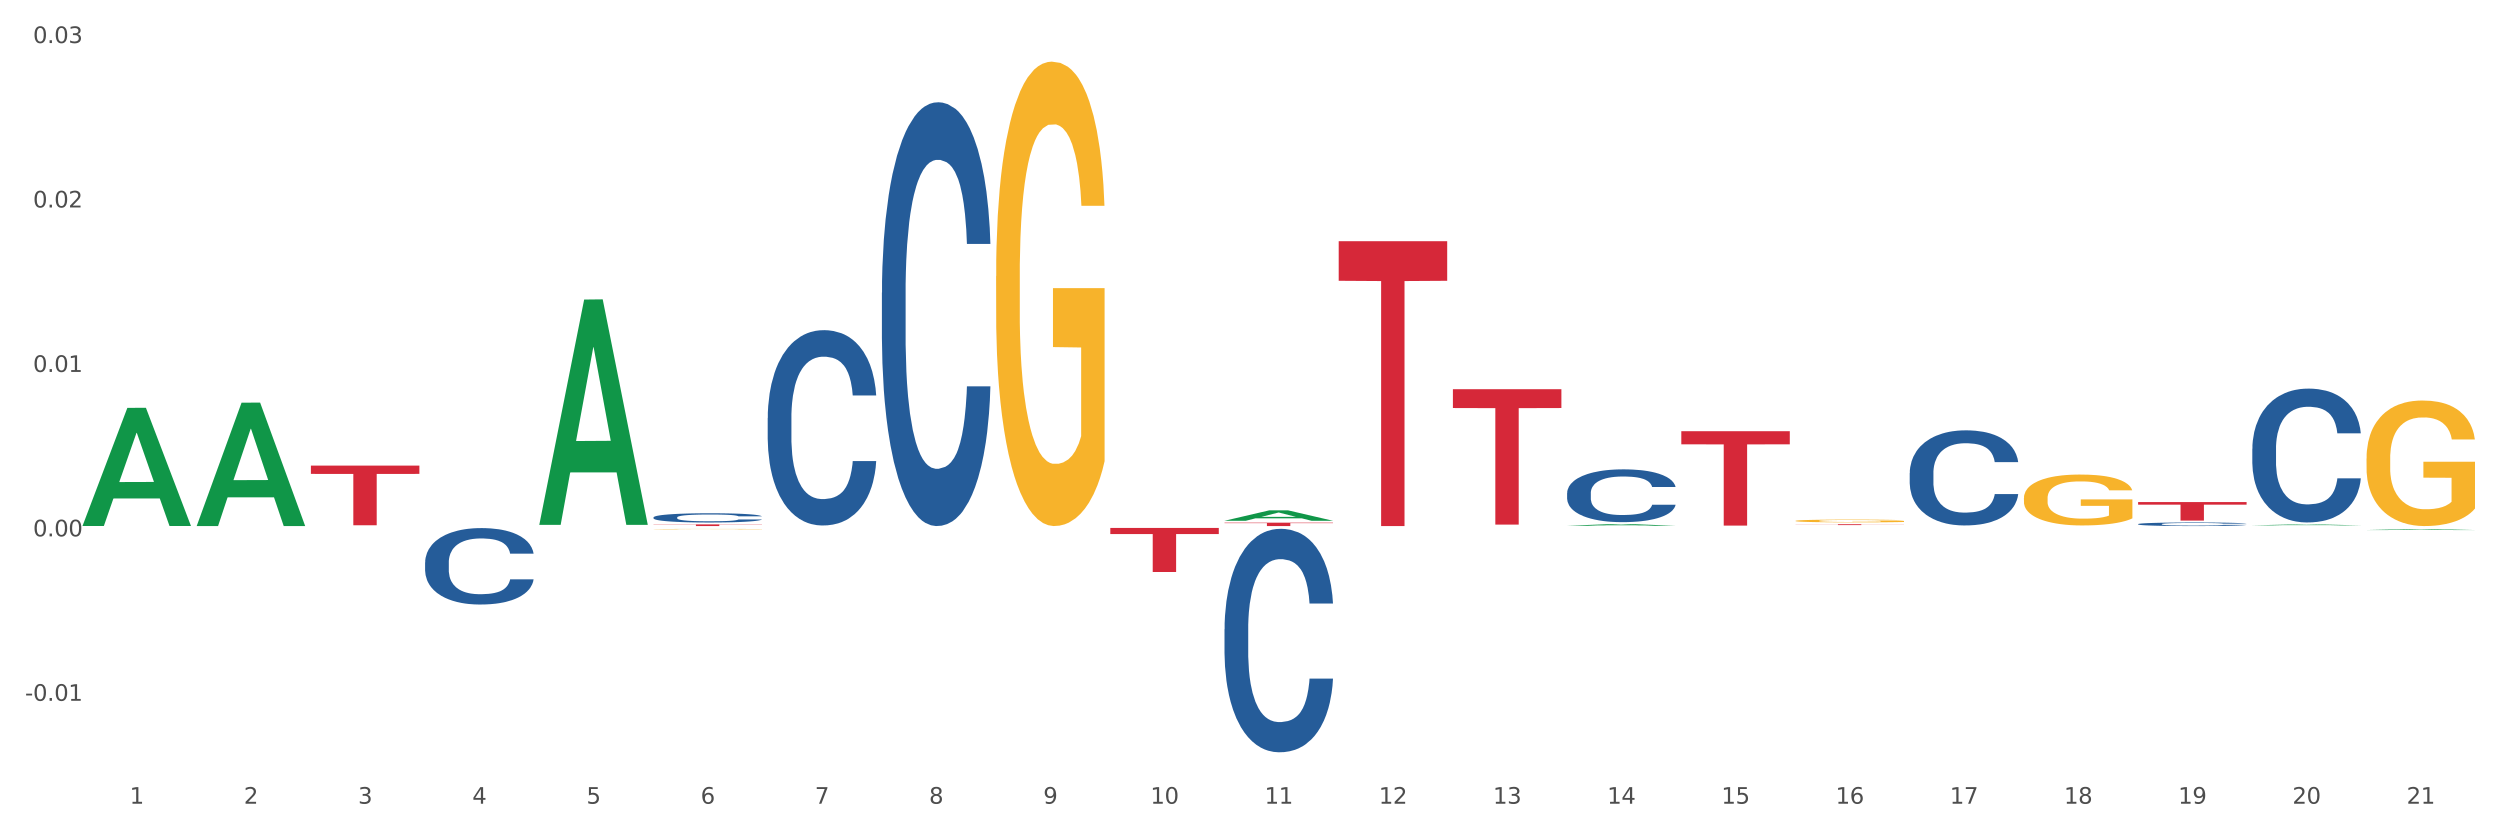 <?xml version="1.0" encoding="utf-8" standalone="no"?>
<!DOCTYPE svg PUBLIC "-//W3C//DTD SVG 1.1//EN"
  "http://www.w3.org/Graphics/SVG/1.1/DTD/svg11.dtd">
<svg xmlns:xlink="http://www.w3.org/1999/xlink" width="1080pt" height="360pt" viewBox="0 0 1080 360" xmlns="http://www.w3.org/2000/svg" version="1.1">
 <rect x="0" y="0" width="1080" height="360" fill="#333333" stroke="none"/>
 <defs>
  <style type="text/css">*{stroke-linejoin: round; stroke-linecap: butt}</style>
 </defs>
 <g id="figure_1">
  <g id="patch_1">
   <path d="M 0 360 
L 1080 360 
L 1080 0 
L 0 0 
z
" style="fill: #ffffff; stroke: #ffffff; stroke-linejoin: miter"/>
  </g>
  <g id="axes_1">
   <g id="matplotlib.axis_1">
    <g id="xtick_1">
     <g id="text_1">
      <!-- 1 -->
      <g style="fill: #4d4d4d" transform="translate(56.018 347.204) scale(0.096 -0.096)">
       <defs>
        <path id="DejaVuSans-31" d="M 794 531 
L 1825 531 
L 1825 4091 
L 703 3866 
L 703 4441 
L 1819 4666 
L 2450 4666 
L 2450 531 
L 3481 531 
L 3481 0 
L 794 0 
L 794 531 
z
" transform="scale(0.016)"/>
       </defs>
       <use xlink:href="#DejaVuSans-31"/>
      </g>
     </g>
    </g>
    <g id="xtick_2">
     <g id="text_2">
      <!-- 2 -->
      <g style="fill: #4d4d4d" transform="translate(105.353 347.204) scale(0.096 -0.096)">
       <defs>
        <path id="DejaVuSans-32" d="M 1228 531 
L 3431 531 
L 3431 0 
L 469 0 
L 469 531 
Q 828 903 1448 1529 
Q 2069 2156 2228 2338 
Q 2531 2678 2651 2914 
Q 2772 3150 2772 3378 
Q 2772 3750 2511 3984 
Q 2250 4219 1831 4219 
Q 1534 4219 1204 4116 
Q 875 4013 500 3803 
L 500 4441 
Q 881 4594 1212 4672 
Q 1544 4750 1819 4750 
Q 2544 4750 2975 4387 
Q 3406 4025 3406 3419 
Q 3406 3131 3298 2873 
Q 3191 2616 2906 2266 
Q 2828 2175 2409 1742 
Q 1991 1309 1228 531 
z
" transform="scale(0.016)"/>
       </defs>
       <use xlink:href="#DejaVuSans-32"/>
      </g>
     </g>
    </g>
    <g id="xtick_3">
     <g id="text_3">
      <!-- 3 -->
      <g style="fill: #4d4d4d" transform="translate(154.688 347.204) scale(0.096 -0.096)">
       <defs>
        <path id="DejaVuSans-33" d="M 2597 2516 
Q 3050 2419 3304 2112 
Q 3559 1806 3559 1356 
Q 3559 666 3084 287 
Q 2609 -91 1734 -91 
Q 1441 -91 1130 -33 
Q 819 25 488 141 
L 488 750 
Q 750 597 1062 519 
Q 1375 441 1716 441 
Q 2309 441 2620 675 
Q 2931 909 2931 1356 
Q 2931 1769 2642 2001 
Q 2353 2234 1838 2234 
L 1294 2234 
L 1294 2753 
L 1863 2753 
Q 2328 2753 2575 2939 
Q 2822 3125 2822 3475 
Q 2822 3834 2567 4026 
Q 2313 4219 1838 4219 
Q 1578 4219 1281 4162 
Q 984 4106 628 3988 
L 628 4550 
Q 988 4650 1302 4700 
Q 1616 4750 1894 4750 
Q 2613 4750 3031 4423 
Q 3450 4097 3450 3541 
Q 3450 3153 3228 2886 
Q 3006 2619 2597 2516 
z
" transform="scale(0.016)"/>
       </defs>
       <use xlink:href="#DejaVuSans-33"/>
      </g>
     </g>
    </g>
    <g id="xtick_4">
     <g id="text_4">
      <!-- 4 -->
      <g style="fill: #4d4d4d" transform="translate(204.023 347.204) scale(0.096 -0.096)">
       <defs>
        <path id="DejaVuSans-34" d="M 2419 4116 
L 825 1625 
L 2419 1625 
L 2419 4116 
z
M 2253 4666 
L 3047 4666 
L 3047 1625 
L 3713 1625 
L 3713 1100 
L 3047 1100 
L 3047 0 
L 2419 0 
L 2419 1100 
L 313 1100 
L 313 1709 
L 2253 4666 
z
" transform="scale(0.016)"/>
       </defs>
       <use xlink:href="#DejaVuSans-34"/>
      </g>
     </g>
    </g>
    <g id="xtick_5">
     <g id="text_5">
      <!-- 5 -->
      <g style="fill: #4d4d4d" transform="translate(253.357 347.204) scale(0.096 -0.096)">
       <defs>
        <path id="DejaVuSans-35" d="M 691 4666 
L 3169 4666 
L 3169 4134 
L 1269 4134 
L 1269 2991 
Q 1406 3038 1543 3061 
Q 1681 3084 1819 3084 
Q 2600 3084 3056 2656 
Q 3513 2228 3513 1497 
Q 3513 744 3044 326 
Q 2575 -91 1722 -91 
Q 1428 -91 1123 -41 
Q 819 9 494 109 
L 494 744 
Q 775 591 1075 516 
Q 1375 441 1709 441 
Q 2250 441 2565 725 
Q 2881 1009 2881 1497 
Q 2881 1984 2565 2268 
Q 2250 2553 1709 2553 
Q 1456 2553 1204 2497 
Q 953 2441 691 2322 
L 691 4666 
z
" transform="scale(0.016)"/>
       </defs>
       <use xlink:href="#DejaVuSans-35"/>
      </g>
     </g>
    </g>
    <g id="xtick_6">
     <g id="text_6">
      <!-- 6 -->
      <g style="fill: #4d4d4d" transform="translate(302.692 347.204) scale(0.096 -0.096)">
       <defs>
        <path id="DejaVuSans-36" d="M 2113 2584 
Q 1688 2584 1439 2293 
Q 1191 2003 1191 1497 
Q 1191 994 1439 701 
Q 1688 409 2113 409 
Q 2538 409 2786 701 
Q 3034 994 3034 1497 
Q 3034 2003 2786 2293 
Q 2538 2584 2113 2584 
z
M 3366 4563 
L 3366 3988 
Q 3128 4100 2886 4159 
Q 2644 4219 2406 4219 
Q 1781 4219 1451 3797 
Q 1122 3375 1075 2522 
Q 1259 2794 1537 2939 
Q 1816 3084 2150 3084 
Q 2853 3084 3261 2657 
Q 3669 2231 3669 1497 
Q 3669 778 3244 343 
Q 2819 -91 2113 -91 
Q 1303 -91 875 529 
Q 447 1150 447 2328 
Q 447 3434 972 4092 
Q 1497 4750 2381 4750 
Q 2619 4750 2861 4703 
Q 3103 4656 3366 4563 
z
" transform="scale(0.016)"/>
       </defs>
       <use xlink:href="#DejaVuSans-36"/>
      </g>
     </g>
    </g>
    <g id="xtick_7">
     <g id="text_7">
      <!-- 7 -->
      <g style="fill: #4d4d4d" transform="translate(352.027 347.204) scale(0.096 -0.096)">
       <defs>
        <path id="DejaVuSans-37" d="M 525 4666 
L 3525 4666 
L 3525 4397 
L 1831 0 
L 1172 0 
L 2766 4134 
L 525 4134 
L 525 4666 
z
" transform="scale(0.016)"/>
       </defs>
       <use xlink:href="#DejaVuSans-37"/>
      </g>
     </g>
    </g>
    <g id="xtick_8">
     <g id="text_8">
      <!-- 8 -->
      <g style="fill: #4d4d4d" transform="translate(401.361 347.204) scale(0.096 -0.096)">
       <defs>
        <path id="DejaVuSans-38" d="M 2034 2216 
Q 1584 2216 1326 1975 
Q 1069 1734 1069 1313 
Q 1069 891 1326 650 
Q 1584 409 2034 409 
Q 2484 409 2743 651 
Q 3003 894 3003 1313 
Q 3003 1734 2745 1975 
Q 2488 2216 2034 2216 
z
M 1403 2484 
Q 997 2584 770 2862 
Q 544 3141 544 3541 
Q 544 4100 942 4425 
Q 1341 4750 2034 4750 
Q 2731 4750 3128 4425 
Q 3525 4100 3525 3541 
Q 3525 3141 3298 2862 
Q 3072 2584 2669 2484 
Q 3125 2378 3379 2068 
Q 3634 1759 3634 1313 
Q 3634 634 3220 271 
Q 2806 -91 2034 -91 
Q 1263 -91 848 271 
Q 434 634 434 1313 
Q 434 1759 690 2068 
Q 947 2378 1403 2484 
z
M 1172 3481 
Q 1172 3119 1398 2916 
Q 1625 2713 2034 2713 
Q 2441 2713 2670 2916 
Q 2900 3119 2900 3481 
Q 2900 3844 2670 4047 
Q 2441 4250 2034 4250 
Q 1625 4250 1398 4047 
Q 1172 3844 1172 3481 
z
" transform="scale(0.016)"/>
       </defs>
       <use xlink:href="#DejaVuSans-38"/>
      </g>
     </g>
    </g>
    <g id="xtick_9">
     <g id="text_9">
      <!-- 9 -->
      <g style="fill: #4d4d4d" transform="translate(450.696 347.204) scale(0.096 -0.096)">
       <defs>
        <path id="DejaVuSans-39" d="M 703 97 
L 703 672 
Q 941 559 1184 500 
Q 1428 441 1663 441 
Q 2288 441 2617 861 
Q 2947 1281 2994 2138 
Q 2813 1869 2534 1725 
Q 2256 1581 1919 1581 
Q 1219 1581 811 2004 
Q 403 2428 403 3163 
Q 403 3881 828 4315 
Q 1253 4750 1959 4750 
Q 2769 4750 3195 4129 
Q 3622 3509 3622 2328 
Q 3622 1225 3098 567 
Q 2575 -91 1691 -91 
Q 1453 -91 1209 -44 
Q 966 3 703 97 
z
M 1959 2075 
Q 2384 2075 2632 2365 
Q 2881 2656 2881 3163 
Q 2881 3666 2632 3958 
Q 2384 4250 1959 4250 
Q 1534 4250 1286 3958 
Q 1038 3666 1038 3163 
Q 1038 2656 1286 2365 
Q 1534 2075 1959 2075 
z
" transform="scale(0.016)"/>
       </defs>
       <use xlink:href="#DejaVuSans-39"/>
      </g>
     </g>
    </g>
    <g id="xtick_10">
     <g id="text_10">
      <!-- 10 -->
      <g style="fill: #4d4d4d" transform="translate(496.977 347.204) scale(0.096 -0.096)">
       <defs>
        <path id="DejaVuSans-30" d="M 2034 4250 
Q 1547 4250 1301 3770 
Q 1056 3291 1056 2328 
Q 1056 1369 1301 889 
Q 1547 409 2034 409 
Q 2525 409 2770 889 
Q 3016 1369 3016 2328 
Q 3016 3291 2770 3770 
Q 2525 4250 2034 4250 
z
M 2034 4750 
Q 2819 4750 3233 4129 
Q 3647 3509 3647 2328 
Q 3647 1150 3233 529 
Q 2819 -91 2034 -91 
Q 1250 -91 836 529 
Q 422 1150 422 2328 
Q 422 3509 836 4129 
Q 1250 4750 2034 4750 
z
" transform="scale(0.016)"/>
       </defs>
       <use xlink:href="#DejaVuSans-31"/>
       <use xlink:href="#DejaVuSans-30" transform="translate(63.623 0)"/>
      </g>
     </g>
    </g>
    <g id="xtick_11">
     <g id="text_11">
      <!-- 11 -->
      <g style="fill: #4d4d4d" transform="translate(546.311 347.204) scale(0.096 -0.096)">
       <use xlink:href="#DejaVuSans-31"/>
       <use xlink:href="#DejaVuSans-31" transform="translate(63.623 0)"/>
      </g>
     </g>
    </g>
    <g id="xtick_12">
     <g id="text_12">
      <!-- 12 -->
      <g style="fill: #4d4d4d" transform="translate(595.646 347.204) scale(0.096 -0.096)">
       <use xlink:href="#DejaVuSans-31"/>
       <use xlink:href="#DejaVuSans-32" transform="translate(63.623 0)"/>
      </g>
     </g>
    </g>
    <g id="xtick_13">
     <g id="text_13">
      <!-- 13 -->
      <g style="fill: #4d4d4d" transform="translate(644.981 347.204) scale(0.096 -0.096)">
       <use xlink:href="#DejaVuSans-31"/>
       <use xlink:href="#DejaVuSans-33" transform="translate(63.623 0)"/>
      </g>
     </g>
    </g>
    <g id="xtick_14">
     <g id="text_14">
      <!-- 14 -->
      <g style="fill: #4d4d4d" transform="translate(694.315 347.204) scale(0.096 -0.096)">
       <use xlink:href="#DejaVuSans-31"/>
       <use xlink:href="#DejaVuSans-34" transform="translate(63.623 0)"/>
      </g>
     </g>
    </g>
    <g id="xtick_15">
     <g id="text_15">
      <!-- 15 -->
      <g style="fill: #4d4d4d" transform="translate(743.65 347.204) scale(0.096 -0.096)">
       <use xlink:href="#DejaVuSans-31"/>
       <use xlink:href="#DejaVuSans-35" transform="translate(63.623 0)"/>
      </g>
     </g>
    </g>
    <g id="xtick_16">
     <g id="text_16">
      <!-- 16 -->
      <g style="fill: #4d4d4d" transform="translate(792.985 347.204) scale(0.096 -0.096)">
       <use xlink:href="#DejaVuSans-31"/>
       <use xlink:href="#DejaVuSans-36" transform="translate(63.623 0)"/>
      </g>
     </g>
    </g>
    <g id="xtick_17">
     <g id="text_17">
      <!-- 17 -->
      <g style="fill: #4d4d4d" transform="translate(842.319 347.204) scale(0.096 -0.096)">
       <use xlink:href="#DejaVuSans-31"/>
       <use xlink:href="#DejaVuSans-37" transform="translate(63.623 0)"/>
      </g>
     </g>
    </g>
    <g id="xtick_18">
     <g id="text_18">
      <!-- 18 -->
      <g style="fill: #4d4d4d" transform="translate(891.654 347.204) scale(0.096 -0.096)">
       <use xlink:href="#DejaVuSans-31"/>
       <use xlink:href="#DejaVuSans-38" transform="translate(63.623 0)"/>
      </g>
     </g>
    </g>
    <g id="xtick_19">
     <g id="text_19">
      <!-- 19 -->
      <g style="fill: #4d4d4d" transform="translate(940.989 347.204) scale(0.096 -0.096)">
       <use xlink:href="#DejaVuSans-31"/>
       <use xlink:href="#DejaVuSans-39" transform="translate(63.623 0)"/>
      </g>
     </g>
    </g>
    <g id="xtick_20">
     <g id="text_20">
      <!-- 20 -->
      <g style="fill: #4d4d4d" transform="translate(990.323 347.204) scale(0.096 -0.096)">
       <use xlink:href="#DejaVuSans-32"/>
       <use xlink:href="#DejaVuSans-30" transform="translate(63.623 0)"/>
      </g>
     </g>
    </g>
    <g id="xtick_21">
     <g id="text_21">
      <!-- 21 -->
      <g style="fill: #4d4d4d" transform="translate(1039.658 347.204) scale(0.096 -0.096)">
       <use xlink:href="#DejaVuSans-32"/>
       <use xlink:href="#DejaVuSans-31" transform="translate(63.623 0)"/>
      </g>
     </g>
    </g>
    <g id="xtick_22"/>
    <g id="xtick_23"/>
    <g id="xtick_24"/>
    <g id="xtick_25"/>
    <g id="xtick_26"/>
    <g id="xtick_27"/>
    <g id="xtick_28"/>
    <g id="xtick_29"/>
    <g id="xtick_30"/>
    <g id="xtick_31"/>
    <g id="xtick_32"/>
    <g id="xtick_33"/>
    <g id="xtick_34"/>
    <g id="xtick_35"/>
    <g id="xtick_36"/>
    <g id="xtick_37"/>
    <g id="xtick_38"/>
    <g id="xtick_39"/>
    <g id="xtick_40"/>
    <g id="xtick_41"/>
   </g>
   <g id="matplotlib.axis_2">
    <g id="ytick_1">
     <g id="text_22">
      <!-- -0.01 -->
      <g style="fill: #4d4d4d" transform="translate(10.8 302.748) scale(0.096 -0.096)">
       <defs>
        <path id="DejaVuSans-2d" d="M 313 2009 
L 1997 2009 
L 1997 1497 
L 313 1497 
L 313 2009 
z
" transform="scale(0.016)"/>
        <path id="DejaVuSans-2e" d="M 684 794 
L 1344 794 
L 1344 0 
L 684 0 
L 684 794 
z
" transform="scale(0.016)"/>
       </defs>
       <use xlink:href="#DejaVuSans-2d"/>
       <use xlink:href="#DejaVuSans-30" transform="translate(36.084 0)"/>
       <use xlink:href="#DejaVuSans-2e" transform="translate(99.707 0)"/>
       <use xlink:href="#DejaVuSans-30" transform="translate(131.494 0)"/>
       <use xlink:href="#DejaVuSans-31" transform="translate(195.117 0)"/>
      </g>
     </g>
    </g>
    <g id="ytick_2">
     <g id="text_23">
      <!-- 0.00 -->
      <g style="fill: #4d4d4d" transform="translate(14.264 231.711) scale(0.096 -0.096)">
       <use xlink:href="#DejaVuSans-30"/>
       <use xlink:href="#DejaVuSans-2e" transform="translate(63.623 0)"/>
       <use xlink:href="#DejaVuSans-30" transform="translate(95.41 0)"/>
       <use xlink:href="#DejaVuSans-30" transform="translate(159.033 0)"/>
      </g>
     </g>
    </g>
    <g id="ytick_3">
     <g id="text_24">
      <!-- 0.01 -->
      <g style="fill: #4d4d4d" transform="translate(14.264 160.674) scale(0.096 -0.096)">
       <use xlink:href="#DejaVuSans-30"/>
       <use xlink:href="#DejaVuSans-2e" transform="translate(63.623 0)"/>
       <use xlink:href="#DejaVuSans-30" transform="translate(95.41 0)"/>
       <use xlink:href="#DejaVuSans-31" transform="translate(159.033 0)"/>
      </g>
     </g>
    </g>
    <g id="ytick_4">
     <g id="text_25">
      <!-- 0.02 -->
      <g style="fill: #4d4d4d" transform="translate(14.264 89.637) scale(0.096 -0.096)">
       <use xlink:href="#DejaVuSans-30"/>
       <use xlink:href="#DejaVuSans-2e" transform="translate(63.623 0)"/>
       <use xlink:href="#DejaVuSans-30" transform="translate(95.41 0)"/>
       <use xlink:href="#DejaVuSans-32" transform="translate(159.033 0)"/>
      </g>
     </g>
    </g>
    <g id="ytick_5">
     <g id="text_26">
      <!-- 0.03 -->
      <g style="fill: #4d4d4d" transform="translate(14.264 18.6) scale(0.096 -0.096)">
       <use xlink:href="#DejaVuSans-30"/>
       <use xlink:href="#DejaVuSans-2e" transform="translate(63.623 0)"/>
       <use xlink:href="#DejaVuSans-30" transform="translate(95.41 0)"/>
       <use xlink:href="#DejaVuSans-33" transform="translate(159.033 0)"/>
      </g>
     </g>
    </g>
    <g id="ytick_6"/>
    <g id="ytick_7"/>
    <g id="ytick_8"/>
    <g id="ytick_9"/>
    <g id="ytick_10"/>
   </g>
   <g id="PolyCollection_1">
    <path d="M 35.639 227.145 
L 35.687 227.097 
L 55.014 176.204 
L 63.035 176.156 
L 82.506 227.241 
L 73.229 227.241 
L 69.026 215.345 
L 49.071 215.345 
L 48.926 215.537 
L 44.867 227.241 
L 35.639 227.241 
L 35.639 227.145 
L 51.583 208.246 
L 66.513 208.198 
L 59.121 187.045 
L 59.024 186.949 
L 58.928 187.093 
L 51.535 208.198 
L 51.583 208.246 
L 35.639 227.145 
z
" clip-path="url(#p89494c7cfa)" style="fill: #109648"/>
    <path d="M 331.647 180.543 
L 331.702 180.466 
L 331.702 178.308 
L 331.868 175.379 
L 332.478 169.984 
L 333.253 165.9 
L 334.583 161.121 
L 335.303 159.118 
L 336.245 156.883 
L 338.184 153.26 
L 340.4 150.178 
L 341.951 148.482 
L 343.114 147.403 
L 345.718 145.476 
L 347.214 144.629 
L 348.765 143.935 
L 350.095 143.473 
L 352.311 142.933 
L 354.083 142.702 
L 356.133 142.625 
L 357.851 142.702 
L 360.122 143.01 
L 363.446 143.935 
L 364.72 144.474 
L 366.437 145.399 
L 368.21 146.632 
L 369.651 147.866 
L 371.313 149.638 
L 373.03 151.95 
L 374.692 154.879 
L 375.855 157.576 
L 376.797 160.428 
L 377.628 163.896 
L 378.238 167.672 
L 378.515 170.832 
L 368.376 170.832 
L 368.099 167.981 
L 367.545 164.898 
L 366.991 162.817 
L 366.382 161.121 
L 365.44 159.195 
L 364.609 157.962 
L 363.224 156.497 
L 361.95 155.572 
L 360.897 155.033 
L 359.623 154.571 
L 356.909 154.108 
L 354.97 154.108 
L 353.751 154.262 
L 352.255 154.648 
L 350.981 155.187 
L 349.485 156.112 
L 348.322 157.114 
L 347.158 158.424 
L 346.494 159.349 
L 345.496 161.044 
L 344.832 162.432 
L 343.945 164.821 
L 343.447 166.516 
L 342.56 170.909 
L 342.172 174.146 
L 342.006 176.381 
L 341.895 178.847 
L 341.895 190.87 
L 342.228 196.265 
L 342.505 198.577 
L 342.948 201.197 
L 343.779 204.588 
L 344.998 207.902 
L 346.272 210.292 
L 347.325 211.756 
L 348.322 212.835 
L 349.319 213.683 
L 350.538 214.453 
L 351.535 214.916 
L 353.031 215.378 
L 354.804 215.609 
L 356.189 215.609 
L 359.014 215.224 
L 360.288 214.839 
L 361.507 214.299 
L 362.836 213.451 
L 363.889 212.527 
L 364.498 211.833 
L 365.496 210.369 
L 366.271 208.827 
L 366.936 207.055 
L 367.379 205.513 
L 367.878 203.201 
L 368.266 200.581 
L 368.376 199.194 
L 378.515 199.194 
L 378.293 201.968 
L 377.905 204.665 
L 377.13 208.288 
L 376.52 210.369 
L 375.578 212.912 
L 374.581 215.07 
L 373.196 217.459 
L 371.922 219.232 
L 370.592 220.773 
L 369.152 222.16 
L 366.548 224.087 
L 365.606 224.626 
L 363.612 225.551 
L 362.061 226.091 
L 359.789 226.63 
L 357.463 226.938 
L 355.025 227.016 
L 352.865 226.861 
L 350.482 226.399 
L 348.987 225.937 
L 347.325 225.243 
L 345.386 224.164 
L 343.557 222.854 
L 341.84 221.312 
L 340.233 219.54 
L 338.738 217.536 
L 336.799 214.222 
L 335.358 210.985 
L 334.306 207.979 
L 333.586 205.436 
L 332.865 202.199 
L 332.478 199.964 
L 331.868 194.569 
L 331.647 189.56 
L 331.647 180.543 
z
" clip-path="url(#p89494c7cfa)" style="fill: #255c99"/>
    <path d="M 380.981 126.437 
L 381.037 126.269 
L 381.037 121.588 
L 381.203 115.234 
L 381.812 103.53 
L 382.588 94.669 
L 383.917 84.302 
L 384.638 79.955 
L 385.579 75.107 
L 387.518 67.248 
L 389.734 60.56 
L 391.286 56.882 
L 392.449 54.541 
L 395.053 50.361 
L 396.548 48.522 
L 398.1 47.017 
L 399.429 46.014 
L 401.645 44.844 
L 403.418 44.342 
L 405.468 44.175 
L 407.185 44.342 
L 409.457 45.011 
L 412.781 47.017 
L 414.055 48.188 
L 415.772 50.194 
L 417.545 52.869 
L 418.985 55.544 
L 420.647 59.39 
L 422.365 64.406 
L 424.027 70.759 
L 425.19 76.611 
L 426.132 82.798 
L 426.963 90.322 
L 427.572 98.514 
L 427.849 105.37 
L 417.711 105.37 
L 417.434 99.183 
L 416.88 92.495 
L 416.326 87.981 
L 415.717 84.302 
L 414.775 80.123 
L 413.944 77.447 
L 412.559 74.271 
L 411.285 72.264 
L 410.232 71.094 
L 408.958 70.091 
L 406.243 69.087 
L 404.304 69.087 
L 403.086 69.422 
L 401.59 70.258 
L 400.316 71.428 
L 398.82 73.435 
L 397.656 75.608 
L 396.493 78.451 
L 395.828 80.457 
L 394.831 84.135 
L 394.166 87.145 
L 393.28 92.328 
L 392.781 96.006 
L 391.895 105.537 
L 391.507 112.559 
L 391.341 117.408 
L 391.23 122.758 
L 391.23 148.841 
L 391.563 160.545 
L 391.84 165.561 
L 392.283 171.246 
L 393.114 178.603 
L 394.333 185.792 
L 395.607 190.975 
L 396.659 194.152 
L 397.656 196.493 
L 398.654 198.332 
L 399.872 200.004 
L 400.87 201.007 
L 402.365 202.011 
L 404.138 202.512 
L 405.523 202.512 
L 408.349 201.676 
L 409.623 200.84 
L 410.842 199.67 
L 412.171 197.831 
L 413.224 195.824 
L 413.833 194.319 
L 414.83 191.143 
L 415.606 187.799 
L 416.271 183.953 
L 416.714 180.609 
L 417.212 175.593 
L 417.6 169.908 
L 417.711 166.899 
L 427.849 166.899 
L 427.628 172.918 
L 427.24 178.77 
L 426.464 186.628 
L 425.855 191.143 
L 424.913 196.66 
L 423.916 201.342 
L 422.531 206.525 
L 421.257 210.37 
L 419.927 213.714 
L 418.487 216.724 
L 415.883 220.904 
L 414.941 222.074 
L 412.947 224.081 
L 411.396 225.251 
L 409.124 226.422 
L 406.797 227.09 
L 404.36 227.258 
L 402.199 226.923 
L 399.817 225.92 
L 398.321 224.917 
L 396.659 223.412 
L 394.72 221.071 
L 392.892 218.229 
L 391.175 214.885 
L 389.568 211.039 
L 388.072 206.692 
L 386.133 199.503 
L 384.693 192.48 
L 383.64 185.959 
L 382.92 180.442 
L 382.2 173.419 
L 381.812 168.571 
L 381.203 156.867 
L 380.981 145.999 
L 380.981 126.437 
z
" clip-path="url(#p89494c7cfa)" style="fill: #255c99"/>
    <path d="M 528.985 271.825 
L 529.041 271.736 
L 529.041 269.268 
L 529.207 265.917 
L 529.816 259.745 
L 530.592 255.072 
L 531.921 249.606 
L 532.642 247.314 
L 533.583 244.757 
L 535.522 240.613 
L 537.738 237.086 
L 539.29 235.146 
L 540.453 233.912 
L 543.057 231.708 
L 544.553 230.738 
L 546.104 229.944 
L 547.433 229.415 
L 549.649 228.798 
L 551.422 228.534 
L 553.472 228.445 
L 555.189 228.534 
L 557.461 228.886 
L 560.785 229.944 
L 562.059 230.562 
L 563.776 231.62 
L 565.549 233.03 
L 566.989 234.441 
L 568.651 236.469 
L 570.369 239.114 
L 572.031 242.464 
L 573.194 245.55 
L 574.136 248.812 
L 574.967 252.78 
L 575.576 257.1 
L 575.853 260.715 
L 565.715 260.715 
L 565.438 257.453 
L 564.884 253.926 
L 564.33 251.546 
L 563.721 249.606 
L 562.779 247.402 
L 561.948 245.991 
L 560.563 244.316 
L 559.289 243.258 
L 558.236 242.641 
L 556.962 242.112 
L 554.247 241.583 
L 552.308 241.583 
L 551.09 241.759 
L 549.594 242.2 
L 548.32 242.817 
L 546.824 243.875 
L 545.661 245.021 
L 544.497 246.52 
L 543.832 247.578 
L 542.835 249.518 
L 542.17 251.105 
L 541.284 253.838 
L 540.785 255.778 
L 539.899 260.803 
L 539.511 264.507 
L 539.345 267.063 
L 539.234 269.885 
L 539.234 283.639 
L 539.567 289.811 
L 539.844 292.456 
L 540.287 295.454 
L 541.118 299.333 
L 542.337 303.125 
L 543.611 305.858 
L 544.663 307.533 
L 545.661 308.767 
L 546.658 309.737 
L 547.876 310.619 
L 548.874 311.148 
L 550.369 311.677 
L 552.142 311.941 
L 553.527 311.941 
L 556.353 311.501 
L 557.627 311.06 
L 558.846 310.443 
L 560.175 309.473 
L 561.228 308.415 
L 561.837 307.621 
L 562.834 305.946 
L 563.61 304.183 
L 564.275 302.155 
L 564.718 300.391 
L 565.217 297.746 
L 565.604 294.749 
L 565.715 293.162 
L 575.853 293.162 
L 575.632 296.336 
L 575.244 299.422 
L 574.468 303.565 
L 573.859 305.946 
L 572.917 308.856 
L 571.92 311.324 
L 570.535 314.058 
L 569.261 316.085 
L 567.931 317.849 
L 566.491 319.436 
L 563.887 321.64 
L 562.945 322.257 
L 560.951 323.315 
L 559.4 323.932 
L 557.128 324.55 
L 554.801 324.902 
L 552.364 324.991 
L 550.203 324.814 
L 547.821 324.285 
L 546.325 323.756 
L 544.663 322.963 
L 542.724 321.728 
L 540.896 320.229 
L 539.179 318.466 
L 537.572 316.438 
L 536.076 314.146 
L 534.137 310.354 
L 532.697 306.651 
L 531.644 303.213 
L 530.924 300.303 
L 530.204 296.6 
L 529.816 294.043 
L 529.207 287.871 
L 528.985 282.14 
L 528.985 271.825 
z
" clip-path="url(#p89494c7cfa)" style="fill: #255c99"/>
    <path d="M 676.989 213.008 
L 677.045 212.987 
L 677.045 212.403 
L 677.211 211.612 
L 677.82 210.153 
L 678.596 209.049 
L 679.925 207.758 
L 680.646 207.216 
L 681.587 206.612 
L 683.526 205.633 
L 685.742 204.799 
L 687.294 204.341 
L 688.457 204.049 
L 691.061 203.529 
L 692.557 203.3 
L 694.108 203.112 
L 695.437 202.987 
L 697.653 202.841 
L 699.426 202.779 
L 701.476 202.758 
L 703.193 202.779 
L 705.465 202.862 
L 708.789 203.112 
L 710.063 203.258 
L 711.78 203.508 
L 713.553 203.841 
L 714.993 204.174 
L 716.655 204.654 
L 718.373 205.279 
L 720.035 206.07 
L 721.198 206.799 
L 722.14 207.57 
L 722.971 208.508 
L 723.58 209.528 
L 723.857 210.383 
L 713.719 210.383 
L 713.442 209.612 
L 712.888 208.778 
L 712.334 208.216 
L 711.725 207.758 
L 710.783 207.237 
L 709.952 206.904 
L 708.567 206.508 
L 707.293 206.258 
L 706.24 206.112 
L 704.966 205.987 
L 702.251 205.862 
L 700.312 205.862 
L 699.094 205.904 
L 697.598 206.008 
L 696.324 206.154 
L 694.828 206.404 
L 693.665 206.674 
L 692.501 207.029 
L 691.836 207.279 
L 690.839 207.737 
L 690.174 208.112 
L 689.288 208.758 
L 688.789 209.216 
L 687.903 210.403 
L 687.515 211.278 
L 687.349 211.883 
L 687.238 212.549 
L 687.238 215.799 
L 687.571 217.257 
L 687.848 217.882 
L 688.291 218.591 
L 689.122 219.507 
L 690.341 220.403 
L 691.615 221.049 
L 692.667 221.445 
L 693.665 221.736 
L 694.662 221.966 
L 695.881 222.174 
L 696.878 222.299 
L 698.374 222.424 
L 700.146 222.486 
L 701.531 222.486 
L 704.357 222.382 
L 705.631 222.278 
L 706.85 222.132 
L 708.179 221.903 
L 709.232 221.653 
L 709.841 221.466 
L 710.838 221.07 
L 711.614 220.653 
L 712.279 220.174 
L 712.722 219.757 
L 713.221 219.132 
L 713.608 218.424 
L 713.719 218.049 
L 723.857 218.049 
L 723.636 218.799 
L 723.248 219.528 
L 722.472 220.507 
L 721.863 221.07 
L 720.921 221.757 
L 719.924 222.34 
L 718.539 222.986 
L 717.265 223.465 
L 715.935 223.882 
L 714.495 224.257 
L 711.891 224.778 
L 710.949 224.924 
L 708.955 225.174 
L 707.404 225.32 
L 705.132 225.465 
L 702.805 225.549 
L 700.368 225.57 
L 698.207 225.528 
L 695.825 225.403 
L 694.329 225.278 
L 692.667 225.09 
L 690.728 224.799 
L 688.9 224.445 
L 687.183 224.028 
L 685.576 223.549 
L 684.08 223.007 
L 682.141 222.111 
L 680.701 221.236 
L 679.648 220.424 
L 678.928 219.736 
L 678.208 218.861 
L 677.82 218.257 
L 677.211 216.799 
L 676.989 215.445 
L 676.989 213.008 
z
" clip-path="url(#p89494c7cfa)" style="fill: #255c99"/>
    <path d="M 824.993 204.368 
L 825.049 204.33 
L 825.049 203.279 
L 825.215 201.853 
L 825.824 199.226 
L 826.6 197.237 
L 827.93 194.91 
L 828.65 193.934 
L 829.591 192.846 
L 831.53 191.082 
L 833.746 189.581 
L 835.298 188.755 
L 836.461 188.23 
L 839.065 187.291 
L 840.561 186.878 
L 842.112 186.541 
L 843.441 186.315 
L 845.657 186.053 
L 847.43 185.94 
L 849.48 185.903 
L 851.197 185.94 
L 853.469 186.09 
L 856.793 186.541 
L 858.067 186.803 
L 859.784 187.254 
L 861.557 187.854 
L 862.997 188.455 
L 864.659 189.318 
L 866.377 190.444 
L 868.039 191.87 
L 869.202 193.184 
L 870.144 194.572 
L 870.975 196.261 
L 871.584 198.1 
L 871.861 199.639 
L 861.723 199.639 
L 861.446 198.25 
L 860.892 196.749 
L 860.338 195.736 
L 859.729 194.91 
L 858.787 193.972 
L 857.956 193.371 
L 856.571 192.658 
L 855.297 192.208 
L 854.244 191.945 
L 852.97 191.72 
L 850.255 191.495 
L 848.317 191.495 
L 847.098 191.57 
L 845.602 191.757 
L 844.328 192.02 
L 842.832 192.471 
L 841.669 192.958 
L 840.505 193.596 
L 839.84 194.047 
L 838.843 194.873 
L 838.178 195.548 
L 837.292 196.712 
L 836.793 197.537 
L 835.907 199.676 
L 835.519 201.253 
L 835.353 202.341 
L 835.242 203.542 
L 835.242 209.397 
L 835.575 212.024 
L 835.852 213.15 
L 836.295 214.426 
L 837.126 216.077 
L 838.345 217.691 
L 839.619 218.855 
L 840.671 219.568 
L 841.669 220.093 
L 842.666 220.506 
L 843.885 220.881 
L 844.882 221.107 
L 846.378 221.332 
L 848.15 221.444 
L 849.535 221.444 
L 852.361 221.257 
L 853.635 221.069 
L 854.854 220.806 
L 856.183 220.393 
L 857.236 219.943 
L 857.845 219.605 
L 858.842 218.892 
L 859.618 218.142 
L 860.283 217.278 
L 860.726 216.528 
L 861.225 215.402 
L 861.612 214.126 
L 861.723 213.45 
L 871.861 213.45 
L 871.64 214.801 
L 871.252 216.115 
L 870.476 217.879 
L 869.867 218.892 
L 868.925 220.131 
L 867.928 221.182 
L 866.543 222.345 
L 865.269 223.208 
L 863.939 223.959 
L 862.499 224.634 
L 859.895 225.573 
L 858.953 225.835 
L 856.959 226.286 
L 855.408 226.548 
L 853.136 226.811 
L 850.809 226.961 
L 848.372 226.999 
L 846.211 226.924 
L 843.829 226.699 
L 842.333 226.473 
L 840.671 226.136 
L 838.732 225.61 
L 836.904 224.972 
L 835.187 224.222 
L 833.58 223.358 
L 832.084 222.383 
L 830.145 220.769 
L 828.705 219.192 
L 827.653 217.729 
L 826.932 216.49 
L 826.212 214.914 
L 825.824 213.826 
L 825.215 211.198 
L 824.993 208.759 
L 824.993 204.368 
z
" clip-path="url(#p89494c7cfa)" style="fill: #255c99"/>
    <path d="M 923.663 226.407 
L 923.718 226.405 
L 923.718 226.366 
L 923.884 226.312 
L 924.494 226.214 
L 925.269 226.139 
L 926.599 226.051 
L 927.319 226.015 
L 928.261 225.974 
L 930.2 225.908 
L 932.416 225.851 
L 933.967 225.82 
L 935.13 225.8 
L 937.734 225.765 
L 939.23 225.75 
L 940.781 225.737 
L 942.111 225.728 
L 944.327 225.718 
L 946.099 225.714 
L 948.149 225.713 
L 949.867 225.714 
L 952.138 225.72 
L 955.462 225.737 
L 956.736 225.747 
L 958.454 225.764 
L 960.226 225.786 
L 961.667 225.809 
L 963.329 225.841 
L 965.046 225.884 
L 966.708 225.937 
L 967.871 225.987 
L 968.813 226.039 
L 969.644 226.102 
L 970.254 226.171 
L 970.531 226.229 
L 960.393 226.229 
L 960.116 226.177 
L 959.562 226.121 
L 959.008 226.082 
L 958.398 226.051 
L 957.456 226.016 
L 956.625 225.994 
L 955.24 225.967 
L 953.966 225.95 
L 952.914 225.94 
L 951.639 225.932 
L 948.925 225.923 
L 946.986 225.923 
L 945.767 225.926 
L 944.271 225.933 
L 942.997 225.943 
L 941.501 225.96 
L 940.338 225.978 
L 939.175 226.002 
L 938.51 226.019 
L 937.513 226.05 
L 936.848 226.075 
L 935.961 226.119 
L 935.463 226.15 
L 934.576 226.231 
L 934.189 226.29 
L 934.022 226.331 
L 933.912 226.376 
L 933.912 226.596 
L 934.244 226.695 
L 934.521 226.737 
L 934.964 226.785 
L 935.795 226.847 
L 937.014 226.908 
L 938.288 226.951 
L 939.341 226.978 
L 940.338 226.998 
L 941.335 227.013 
L 942.554 227.028 
L 943.551 227.036 
L 945.047 227.045 
L 946.82 227.049 
L 948.205 227.049 
L 951.03 227.042 
L 952.304 227.035 
L 953.523 227.025 
L 954.853 227.009 
L 955.905 226.992 
L 956.515 226.98 
L 957.512 226.953 
L 958.287 226.925 
L 958.952 226.892 
L 959.395 226.864 
L 959.894 226.822 
L 960.282 226.774 
L 960.393 226.748 
L 970.531 226.748 
L 970.309 226.799 
L 969.921 226.848 
L 969.146 226.915 
L 968.536 226.953 
L 967.594 226.999 
L 966.597 227.039 
L 965.212 227.083 
L 963.938 227.115 
L 962.609 227.143 
L 961.168 227.169 
L 958.564 227.204 
L 957.623 227.214 
L 955.628 227.231 
L 954.077 227.241 
L 951.806 227.25 
L 949.479 227.256 
L 947.041 227.258 
L 944.881 227.255 
L 942.499 227.246 
L 941.003 227.238 
L 939.341 227.225 
L 937.402 227.205 
L 935.574 227.181 
L 933.856 227.153 
L 932.25 227.121 
L 930.754 227.084 
L 928.815 227.023 
L 927.374 226.964 
L 926.322 226.909 
L 925.602 226.863 
L 924.881 226.803 
L 924.494 226.762 
L 923.884 226.664 
L 923.663 226.572 
L 923.663 226.407 
z
" clip-path="url(#p89494c7cfa)" style="fill: #255c99"/>
    <path d="M 972.997 193.858 
L 973.053 193.806 
L 973.053 192.327 
L 973.219 190.32 
L 973.828 186.623 
L 974.604 183.824 
L 975.934 180.549 
L 976.654 179.176 
L 977.596 177.644 
L 979.535 175.162 
L 981.75 173.05 
L 983.302 171.888 
L 984.465 171.148 
L 987.069 169.828 
L 988.565 169.247 
L 990.116 168.772 
L 991.445 168.455 
L 993.661 168.085 
L 995.434 167.927 
L 997.484 167.874 
L 999.201 167.927 
L 1001.473 168.138 
L 1004.797 168.772 
L 1006.071 169.141 
L 1007.788 169.775 
L 1009.561 170.62 
L 1011.001 171.465 
L 1012.663 172.68 
L 1014.381 174.264 
L 1016.043 176.271 
L 1017.206 178.12 
L 1018.148 180.074 
L 1018.979 182.451 
L 1019.588 185.038 
L 1019.865 187.204 
L 1009.727 187.204 
L 1009.45 185.25 
L 1008.896 183.137 
L 1008.342 181.711 
L 1007.733 180.549 
L 1006.791 179.229 
L 1005.96 178.384 
L 1004.575 177.38 
L 1003.301 176.747 
L 1002.248 176.377 
L 1000.974 176.06 
L 998.26 175.743 
L 996.321 175.743 
L 995.102 175.849 
L 993.606 176.113 
L 992.332 176.483 
L 990.836 177.116 
L 989.673 177.803 
L 988.509 178.701 
L 987.844 179.335 
L 986.847 180.496 
L 986.182 181.447 
L 985.296 183.084 
L 984.797 184.246 
L 983.911 187.257 
L 983.523 189.475 
L 983.357 191.006 
L 983.246 192.696 
L 983.246 200.935 
L 983.579 204.632 
L 983.856 206.217 
L 984.299 208.013 
L 985.13 210.336 
L 986.349 212.607 
L 987.623 214.245 
L 988.675 215.248 
L 989.673 215.987 
L 990.67 216.568 
L 991.889 217.097 
L 992.886 217.413 
L 994.382 217.73 
L 996.154 217.889 
L 997.539 217.889 
L 1000.365 217.625 
L 1001.639 217.361 
L 1002.858 216.991 
L 1004.187 216.41 
L 1005.24 215.776 
L 1005.849 215.301 
L 1006.846 214.297 
L 1007.622 213.241 
L 1008.287 212.026 
L 1008.73 210.97 
L 1009.229 209.386 
L 1009.616 207.59 
L 1009.727 206.639 
L 1019.865 206.639 
L 1019.644 208.541 
L 1019.256 210.389 
L 1018.48 212.871 
L 1017.871 214.297 
L 1016.929 216.04 
L 1015.932 217.519 
L 1014.547 219.156 
L 1013.273 220.371 
L 1011.943 221.427 
L 1010.503 222.378 
L 1007.899 223.698 
L 1006.957 224.068 
L 1004.963 224.702 
L 1003.412 225.071 
L 1001.14 225.441 
L 998.814 225.652 
L 996.376 225.705 
L 994.215 225.6 
L 991.833 225.283 
L 990.337 224.966 
L 988.675 224.491 
L 986.736 223.751 
L 984.908 222.853 
L 983.191 221.797 
L 981.584 220.582 
L 980.089 219.209 
L 978.15 216.938 
L 976.709 214.72 
L 975.657 212.66 
L 974.936 210.917 
L 974.216 208.699 
L 973.828 207.168 
L 973.219 203.471 
L 972.997 200.038 
L 972.997 193.858 
z
" clip-path="url(#p89494c7cfa)" style="fill: #255c99"/>
    <path d="M 923.663 216.903 
L 970.531 216.903 
L 970.531 218.015 
L 952.094 218.023 
L 952.094 224.907 
L 941.988 224.907 
L 941.988 218.023 
L 923.663 218.015 
L 923.663 216.91 
L 923.663 216.903 
z
" clip-path="url(#p89494c7cfa)" style="fill: #d62839"/>
    <path d="M 775.659 226.468 
L 822.527 226.468 
L 822.527 226.519 
L 804.09 226.519 
L 804.09 226.838 
L 793.984 226.838 
L 793.984 226.519 
L 775.659 226.519 
L 775.659 226.468 
L 775.659 226.468 
z
" clip-path="url(#p89494c7cfa)" style="fill: #d62839"/>
    <path d="M 282.312 228.588 
L 282.367 228.588 
L 282.367 228.582 
L 282.478 228.576 
L 283.031 228.563 
L 283.861 228.552 
L 284.47 228.546 
L 285.079 228.541 
L 285.798 228.536 
L 286.683 228.531 
L 288.288 228.523 
L 289.284 228.52 
L 290.501 228.516 
L 292.715 228.51 
L 294.319 228.507 
L 295.979 228.504 
L 298.691 228.501 
L 300.461 228.499 
L 302.343 228.498 
L 304.612 228.498 
L 306.327 228.497 
L 310.09 228.498 
L 313.299 228.5 
L 314.848 228.501 
L 316.84 228.503 
L 317.892 228.504 
L 319.607 228.507 
L 321.378 228.511 
L 322.595 228.514 
L 324.421 228.52 
L 325.804 228.527 
L 327.077 228.534 
L 327.741 228.539 
L 328.239 228.544 
L 328.682 228.55 
L 329.124 228.559 
L 319.164 228.559 
L 318.777 228.552 
L 318.168 228.546 
L 317.283 228.541 
L 316.508 228.537 
L 315.18 228.532 
L 313.963 228.53 
L 312.69 228.527 
L 311.141 228.526 
L 309.924 228.525 
L 308.208 228.524 
L 304.833 228.524 
L 302.564 228.526 
L 301.015 228.527 
L 300.019 228.529 
L 299.133 228.531 
L 298.137 228.533 
L 296.975 228.537 
L 296.145 228.541 
L 295.315 228.545 
L 294.651 228.549 
L 294.043 228.554 
L 293.545 228.56 
L 293.157 228.565 
L 292.825 228.572 
L 292.549 228.583 
L 292.549 228.608 
L 292.659 228.614 
L 292.936 228.621 
L 293.268 228.627 
L 293.821 228.633 
L 294.319 228.638 
L 295.26 228.644 
L 296.311 228.65 
L 297.141 228.653 
L 297.971 228.656 
L 299.41 228.66 
L 301.015 228.663 
L 302.398 228.665 
L 304.28 228.667 
L 305.552 228.668 
L 306.659 228.668 
L 309.37 228.668 
L 311.307 228.667 
L 313.465 228.666 
L 315.125 228.664 
L 316.508 228.662 
L 318.058 228.659 
L 319.054 228.656 
L 319.054 228.619 
L 306.88 228.618 
L 306.88 228.593 
L 329.18 228.593 
L 329.18 228.667 
L 328.239 228.671 
L 327.188 228.674 
L 326.081 228.677 
L 324.421 228.681 
L 322.429 228.684 
L 320.658 228.687 
L 318.777 228.689 
L 316.564 228.691 
L 313.686 228.693 
L 311.916 228.694 
L 309.702 228.694 
L 307.102 228.694 
L 304.833 228.694 
L 302.619 228.693 
L 300.295 228.691 
L 298.027 228.689 
L 296.311 228.687 
L 294.596 228.684 
L 292.77 228.68 
L 291.331 228.676 
L 290.225 228.673 
L 289.007 228.669 
L 287.679 228.664 
L 286.683 228.659 
L 285.798 228.654 
L 284.857 228.647 
L 284.193 228.642 
L 283.529 228.635 
L 283.142 228.63 
L 282.699 228.621 
L 282.367 228.61 
L 282.312 228.588 
z
" clip-path="url(#p89494c7cfa)" style="fill: #f7b32b"/>
    <path d="M 726.324 186.276 
L 773.192 186.276 
L 773.192 191.944 
L 754.756 191.982 
L 754.756 227.067 
L 744.649 227.067 
L 744.649 191.982 
L 726.324 191.944 
L 726.324 186.314 
L 726.324 186.276 
z
" clip-path="url(#p89494c7cfa)" style="fill: #d62839"/>
    <path d="M 578.32 104.202 
L 625.188 104.202 
L 625.188 121.302 
L 606.752 121.418 
L 606.752 227.258 
L 596.645 227.258 
L 596.645 121.418 
L 578.32 121.302 
L 578.32 104.317 
L 578.32 104.202 
z
" clip-path="url(#p89494c7cfa)" style="fill: #d62839"/>
    <path d="M 528.985 225.78 
L 575.853 225.78 
L 575.853 225.985 
L 557.417 225.987 
L 557.417 227.258 
L 547.31 227.258 
L 547.31 225.987 
L 528.985 225.985 
L 528.985 225.781 
L 528.985 225.78 
z
" clip-path="url(#p89494c7cfa)" style="fill: #d62839"/>
    <path d="M 479.651 228.063 
L 526.519 228.063 
L 526.519 230.711 
L 508.082 230.729 
L 508.082 247.116 
L 497.976 247.116 
L 497.976 230.729 
L 479.651 230.711 
L 479.651 228.081 
L 479.651 228.063 
z
" clip-path="url(#p89494c7cfa)" style="fill: #d62839"/>
    <path d="M 282.312 226.531 
L 329.18 226.531 
L 329.18 226.632 
L 310.744 226.632 
L 310.744 227.258 
L 300.637 227.258 
L 300.637 226.632 
L 282.312 226.632 
L 282.312 226.531 
L 282.312 226.531 
z
" clip-path="url(#p89494c7cfa)" style="fill: #d62839"/>
    <path d="M 134.308 201.141 
L 181.176 201.141 
L 181.176 204.723 
L 162.74 204.747 
L 162.74 226.915 
L 152.633 226.915 
L 152.633 204.747 
L 134.308 204.723 
L 134.308 201.166 
L 134.308 201.141 
z
" clip-path="url(#p89494c7cfa)" style="fill: #d62839"/>
    <path d="M 1022.332 198.085 
L 1022.387 198.035 
L 1022.387 196.252 
L 1022.498 194.717 
L 1023.051 191.002 
L 1023.881 187.931 
L 1024.49 186.297 
L 1025.099 184.959 
L 1025.818 183.622 
L 1026.703 182.235 
L 1028.308 180.205 
L 1029.304 179.164 
L 1030.521 178.075 
L 1032.735 176.49 
L 1034.34 175.598 
L 1036 174.855 
L 1038.711 173.964 
L 1040.482 173.568 
L 1042.363 173.27 
L 1044.632 173.072 
L 1046.347 173.023 
L 1050.11 173.171 
L 1053.319 173.617 
L 1054.868 173.964 
L 1056.861 174.558 
L 1057.912 174.954 
L 1059.627 175.747 
L 1061.398 176.787 
L 1062.615 177.678 
L 1064.441 179.363 
L 1065.825 181.047 
L 1067.097 183.127 
L 1067.761 184.563 
L 1068.259 185.9 
L 1068.702 187.436 
L 1069.145 189.863 
L 1059.185 189.863 
L 1058.797 188.129 
L 1058.189 186.495 
L 1057.303 184.91 
L 1056.529 183.919 
L 1055.2 182.681 
L 1053.983 181.889 
L 1052.71 181.294 
L 1051.161 180.799 
L 1049.944 180.551 
L 1048.228 180.353 
L 1044.853 180.403 
L 1042.584 180.799 
L 1041.035 181.294 
L 1040.039 181.74 
L 1039.154 182.235 
L 1038.158 182.929 
L 1036.996 183.969 
L 1036.166 184.91 
L 1035.336 186.099 
L 1034.672 187.287 
L 1034.063 188.674 
L 1033.565 190.16 
L 1033.178 191.695 
L 1032.846 193.577 
L 1032.569 196.698 
L 1032.569 203.483 
L 1032.68 205.019 
L 1032.956 207.05 
L 1033.288 208.585 
L 1033.842 210.418 
L 1034.34 211.656 
L 1035.28 213.439 
L 1036.332 214.925 
L 1037.162 215.866 
L 1037.992 216.658 
L 1039.43 217.748 
L 1041.035 218.639 
L 1042.418 219.184 
L 1044.3 219.68 
L 1045.572 219.878 
L 1046.679 219.977 
L 1049.39 219.977 
L 1051.327 219.828 
L 1053.485 219.481 
L 1055.145 219.036 
L 1056.529 218.491 
L 1058.078 217.599 
L 1059.074 216.757 
L 1059.074 206.406 
L 1046.9 206.356 
L 1046.9 199.471 
L 1069.2 199.471 
L 1069.2 219.68 
L 1068.259 220.72 
L 1067.208 221.661 
L 1066.101 222.503 
L 1064.441 223.543 
L 1062.449 224.533 
L 1060.679 225.227 
L 1058.797 225.821 
L 1056.584 226.366 
L 1053.706 226.861 
L 1051.936 227.059 
L 1049.722 227.208 
L 1047.122 227.258 
L 1044.853 227.158 
L 1042.64 226.911 
L 1040.316 226.465 
L 1038.047 225.821 
L 1036.332 225.177 
L 1034.616 224.385 
L 1032.79 223.345 
L 1031.352 222.354 
L 1030.245 221.463 
L 1029.027 220.323 
L 1027.699 218.838 
L 1026.703 217.5 
L 1025.818 216.113 
L 1024.877 214.33 
L 1024.213 212.795 
L 1023.549 210.863 
L 1023.162 209.427 
L 1022.719 207.198 
L 1022.387 204.078 
L 1022.332 198.085 
z
" clip-path="url(#p89494c7cfa)" style="fill: #f7b32b"/>
    <path d="M 874.328 215.169 
L 874.383 215.149 
L 874.383 214.426 
L 874.494 213.803 
L 875.047 212.297 
L 875.877 211.052 
L 876.486 210.389 
L 877.095 209.847 
L 877.814 209.304 
L 878.699 208.742 
L 880.304 207.918 
L 881.3 207.497 
L 882.517 207.055 
L 884.731 206.412 
L 886.336 206.051 
L 887.996 205.749 
L 890.707 205.388 
L 892.478 205.227 
L 894.359 205.107 
L 896.628 205.026 
L 898.343 205.006 
L 902.106 205.067 
L 905.315 205.247 
L 906.864 205.388 
L 908.856 205.629 
L 909.908 205.79 
L 911.623 206.111 
L 913.394 206.533 
L 914.611 206.894 
L 916.437 207.577 
L 917.821 208.26 
L 919.093 209.103 
L 919.757 209.686 
L 920.255 210.228 
L 920.698 210.851 
L 921.141 211.835 
L 911.181 211.835 
L 910.793 211.132 
L 910.184 210.469 
L 909.299 209.826 
L 908.524 209.425 
L 907.196 208.923 
L 905.979 208.601 
L 904.706 208.36 
L 903.157 208.159 
L 901.94 208.059 
L 900.224 207.979 
L 896.849 207.999 
L 894.58 208.159 
L 893.031 208.36 
L 892.035 208.541 
L 891.15 208.742 
L 890.154 209.023 
L 888.992 209.445 
L 888.162 209.826 
L 887.332 210.308 
L 886.668 210.791 
L 886.059 211.353 
L 885.561 211.955 
L 885.173 212.578 
L 884.841 213.341 
L 884.565 214.606 
L 884.565 217.358 
L 884.675 217.981 
L 884.952 218.804 
L 885.284 219.427 
L 885.838 220.17 
L 886.336 220.672 
L 887.276 221.395 
L 888.328 221.997 
L 889.158 222.379 
L 889.988 222.7 
L 891.426 223.142 
L 893.031 223.504 
L 894.414 223.725 
L 896.296 223.925 
L 897.568 224.006 
L 898.675 224.046 
L 901.386 224.046 
L 903.323 223.986 
L 905.481 223.845 
L 907.141 223.664 
L 908.524 223.443 
L 910.074 223.082 
L 911.07 222.74 
L 911.07 218.543 
L 898.896 218.523 
L 898.896 215.731 
L 921.196 215.731 
L 921.196 223.925 
L 920.255 224.347 
L 919.204 224.729 
L 918.097 225.07 
L 916.437 225.492 
L 914.445 225.894 
L 912.675 226.175 
L 910.793 226.416 
L 908.58 226.637 
L 905.702 226.838 
L 903.932 226.918 
L 901.718 226.978 
L 899.118 226.998 
L 896.849 226.958 
L 894.636 226.858 
L 892.312 226.677 
L 890.043 226.416 
L 888.328 226.155 
L 886.612 225.833 
L 884.786 225.412 
L 883.347 225.01 
L 882.241 224.648 
L 881.023 224.187 
L 879.695 223.584 
L 878.699 223.042 
L 877.814 222.479 
L 876.873 221.756 
L 876.209 221.134 
L 875.545 220.35 
L 875.158 219.768 
L 874.715 218.864 
L 874.383 217.599 
L 874.328 215.169 
z
" clip-path="url(#p89494c7cfa)" style="fill: #f7b32b"/>
    <path d="M 775.659 225.018 
L 775.714 225.017 
L 775.714 224.977 
L 775.825 224.943 
L 776.378 224.861 
L 777.208 224.794 
L 777.817 224.757 
L 778.425 224.728 
L 779.145 224.698 
L 780.03 224.668 
L 781.635 224.623 
L 782.631 224.6 
L 783.848 224.576 
L 786.061 224.541 
L 787.666 224.521 
L 789.326 224.505 
L 792.038 224.485 
L 793.808 224.476 
L 795.69 224.47 
L 797.958 224.465 
L 799.674 224.464 
L 803.436 224.468 
L 806.646 224.478 
L 808.195 224.485 
L 810.187 224.498 
L 811.238 224.507 
L 812.954 224.525 
L 814.725 224.548 
L 815.942 224.567 
L 817.768 224.604 
L 819.151 224.642 
L 820.424 224.687 
L 821.088 224.719 
L 821.586 224.749 
L 822.029 224.783 
L 822.471 224.836 
L 812.511 224.836 
L 812.124 224.798 
L 811.515 224.762 
L 810.63 224.727 
L 809.855 224.705 
L 808.527 224.678 
L 807.31 224.66 
L 806.037 224.647 
L 804.488 224.636 
L 803.27 224.631 
L 801.555 224.626 
L 798.18 224.627 
L 795.911 224.636 
L 794.362 224.647 
L 793.366 224.657 
L 792.48 224.668 
L 791.484 224.683 
L 790.322 224.706 
L 789.492 224.727 
L 788.662 224.753 
L 787.998 224.779 
L 787.389 224.81 
L 786.891 224.843 
L 786.504 224.877 
L 786.172 224.918 
L 785.895 224.987 
L 785.895 225.137 
L 786.006 225.171 
L 786.283 225.216 
L 786.615 225.25 
L 787.168 225.29 
L 787.666 225.317 
L 788.607 225.357 
L 789.658 225.39 
L 790.488 225.41 
L 791.318 225.428 
L 792.757 225.452 
L 794.362 225.472 
L 795.745 225.484 
L 797.626 225.495 
L 798.899 225.499 
L 800.006 225.501 
L 802.717 225.501 
L 804.654 225.498 
L 806.812 225.49 
L 808.472 225.48 
L 809.855 225.468 
L 811.404 225.449 
L 812.4 225.43 
L 812.4 225.201 
L 800.227 225.2 
L 800.227 225.048 
L 822.527 225.048 
L 822.527 225.495 
L 821.586 225.517 
L 820.535 225.538 
L 819.428 225.557 
L 817.768 225.58 
L 815.776 225.602 
L 814.005 225.617 
L 812.124 225.63 
L 809.91 225.642 
L 807.033 225.653 
L 805.262 225.657 
L 803.049 225.661 
L 800.448 225.662 
L 798.18 225.66 
L 795.966 225.654 
L 793.642 225.644 
L 791.374 225.63 
L 789.658 225.616 
L 787.943 225.598 
L 786.117 225.575 
L 784.678 225.554 
L 783.571 225.534 
L 782.354 225.509 
L 781.026 225.476 
L 780.03 225.446 
L 779.145 225.416 
L 778.204 225.376 
L 777.54 225.343 
L 776.876 225.3 
L 776.489 225.268 
L 776.046 225.219 
L 775.714 225.15 
L 775.659 225.018 
z
" clip-path="url(#p89494c7cfa)" style="fill: #f7b32b"/>
    <path d="M 430.316 119.335 
L 430.371 119.152 
L 430.371 112.556 
L 430.482 106.875 
L 431.035 93.133 
L 431.865 81.773 
L 432.474 75.726 
L 433.083 70.779 
L 433.802 65.832 
L 434.687 60.702 
L 436.292 53.189 
L 437.288 49.341 
L 438.505 45.31 
L 440.719 39.447 
L 442.323 36.149 
L 443.983 33.4 
L 446.695 30.102 
L 448.465 28.636 
L 450.347 27.537 
L 452.616 26.804 
L 454.331 26.621 
L 458.094 27.17 
L 461.303 28.819 
L 462.852 30.102 
L 464.844 32.301 
L 465.896 33.767 
L 467.611 36.698 
L 469.382 40.546 
L 470.599 43.844 
L 472.425 50.074 
L 473.808 56.304 
L 475.081 64 
L 475.745 69.313 
L 476.243 74.261 
L 476.686 79.941 
L 477.129 88.919 
L 467.168 88.919 
L 466.781 82.506 
L 466.172 76.459 
L 465.287 70.596 
L 464.512 66.931 
L 463.184 62.351 
L 461.967 59.419 
L 460.694 57.22 
L 459.145 55.388 
L 457.928 54.472 
L 456.212 53.739 
L 452.837 53.922 
L 450.568 55.388 
L 449.019 57.22 
L 448.023 58.869 
L 447.137 60.702 
L 446.141 63.267 
L 444.979 67.115 
L 444.149 70.596 
L 443.319 74.993 
L 442.655 79.391 
L 442.047 84.521 
L 441.549 90.018 
L 441.161 95.698 
L 440.829 102.661 
L 440.553 114.205 
L 440.553 139.307 
L 440.663 144.987 
L 440.94 152.5 
L 441.272 158.18 
L 441.825 164.959 
L 442.323 169.54 
L 443.264 176.136 
L 444.315 181.633 
L 445.145 185.115 
L 445.975 188.046 
L 447.414 192.077 
L 449.019 195.376 
L 450.402 197.391 
L 452.284 199.223 
L 453.556 199.956 
L 454.663 200.323 
L 457.374 200.323 
L 459.311 199.773 
L 461.469 198.49 
L 463.129 196.841 
L 464.512 194.826 
L 466.062 191.528 
L 467.058 188.413 
L 467.058 150.118 
L 454.884 149.935 
L 454.884 124.466 
L 477.184 124.466 
L 477.184 199.223 
L 476.243 203.071 
L 475.192 206.553 
L 474.085 209.667 
L 472.425 213.515 
L 470.433 217.18 
L 468.662 219.745 
L 466.781 221.944 
L 464.568 223.959 
L 461.69 225.792 
L 459.92 226.525 
L 457.706 227.074 
L 455.106 227.258 
L 452.837 226.891 
L 450.624 225.975 
L 448.299 224.326 
L 446.031 221.944 
L 444.315 219.562 
L 442.6 216.63 
L 440.774 212.782 
L 439.335 209.118 
L 438.229 205.82 
L 437.011 201.605 
L 435.683 196.108 
L 434.687 191.161 
L 433.802 186.031 
L 432.861 179.435 
L 432.197 173.754 
L 431.533 166.608 
L 431.146 161.295 
L 430.703 153.049 
L 430.371 141.506 
L 430.316 119.335 
z
" clip-path="url(#p89494c7cfa)" style="fill: #f7b32b"/>
    <path d="M 627.655 168.137 
L 674.523 168.137 
L 674.523 176.267 
L 656.086 176.322 
L 656.086 226.638 
L 645.98 226.638 
L 645.98 176.322 
L 627.655 176.267 
L 627.655 168.192 
L 627.655 168.137 
z
" clip-path="url(#p89494c7cfa)" style="fill: #d62839"/>
    <path d="M 183.643 242.971 
L 183.698 242.941 
L 183.698 242.096 
L 183.864 240.95 
L 184.474 238.839 
L 185.249 237.241 
L 186.579 235.371 
L 187.299 234.587 
L 188.241 233.712 
L 190.18 232.294 
L 192.396 231.088 
L 193.947 230.424 
L 195.11 230.002 
L 197.714 229.248 
L 199.21 228.916 
L 200.761 228.645 
L 202.091 228.464 
L 204.307 228.253 
L 206.079 228.162 
L 208.129 228.132 
L 209.846 228.162 
L 212.118 228.283 
L 215.442 228.645 
L 216.716 228.856 
L 218.433 229.218 
L 220.206 229.701 
L 221.647 230.183 
L 223.309 230.877 
L 225.026 231.782 
L 226.688 232.928 
L 227.851 233.983 
L 228.793 235.099 
L 229.624 236.456 
L 230.233 237.934 
L 230.51 239.171 
L 220.372 239.171 
L 220.095 238.055 
L 219.541 236.849 
L 218.987 236.034 
L 218.378 235.371 
L 217.436 234.617 
L 216.605 234.134 
L 215.22 233.561 
L 213.946 233.199 
L 212.893 232.988 
L 211.619 232.807 
L 208.905 232.626 
L 206.966 232.626 
L 205.747 232.686 
L 204.251 232.837 
L 202.977 233.048 
L 201.481 233.41 
L 200.318 233.802 
L 199.154 234.315 
L 198.49 234.677 
L 197.492 235.341 
L 196.828 235.883 
L 195.941 236.818 
L 195.443 237.482 
L 194.556 239.201 
L 194.168 240.468 
L 194.002 241.342 
L 193.891 242.307 
L 193.891 247.012 
L 194.224 249.124 
L 194.501 250.028 
L 194.944 251.054 
L 195.775 252.381 
L 196.994 253.678 
L 198.268 254.613 
L 199.321 255.186 
L 200.318 255.608 
L 201.315 255.94 
L 202.534 256.241 
L 203.531 256.422 
L 205.027 256.603 
L 206.8 256.694 
L 208.184 256.694 
L 211.01 256.543 
L 212.284 256.392 
L 213.503 256.181 
L 214.832 255.849 
L 215.885 255.487 
L 216.494 255.216 
L 217.492 254.643 
L 218.267 254.04 
L 218.932 253.346 
L 219.375 252.743 
L 219.874 251.838 
L 220.262 250.813 
L 220.372 250.27 
L 230.51 250.27 
L 230.289 251.355 
L 229.901 252.411 
L 229.125 253.828 
L 228.516 254.643 
L 227.574 255.638 
L 226.577 256.483 
L 225.192 257.418 
L 223.918 258.111 
L 222.588 258.714 
L 221.148 259.257 
L 218.544 260.011 
L 217.602 260.222 
L 215.608 260.584 
L 214.057 260.795 
L 211.785 261.007 
L 209.459 261.127 
L 207.021 261.157 
L 204.861 261.097 
L 202.478 260.916 
L 200.983 260.735 
L 199.321 260.464 
L 197.382 260.041 
L 195.553 259.529 
L 193.836 258.925 
L 192.229 258.232 
L 190.734 257.448 
L 188.795 256.151 
L 187.354 254.884 
L 186.302 253.708 
L 185.582 252.713 
L 184.861 251.446 
L 184.474 250.571 
L 183.864 248.46 
L 183.643 246.5 
L 183.643 242.971 
z
" clip-path="url(#p89494c7cfa)" style="fill: #255c99"/>
    <path d="M 282.312 223.522 
L 282.367 223.518 
L 282.367 223.416 
L 282.533 223.277 
L 283.143 223.021 
L 283.918 222.828 
L 285.248 222.601 
L 285.968 222.506 
L 286.91 222.4 
L 288.849 222.229 
L 291.065 222.082 
L 292.616 222.002 
L 293.78 221.951 
L 296.383 221.86 
L 297.879 221.819 
L 299.43 221.786 
L 300.76 221.765 
L 302.976 221.739 
L 304.749 221.728 
L 306.798 221.724 
L 308.516 221.728 
L 310.787 221.743 
L 314.111 221.786 
L 315.385 221.812 
L 317.103 221.856 
L 318.876 221.914 
L 320.316 221.973 
L 321.978 222.057 
L 323.695 222.166 
L 325.357 222.305 
L 326.521 222.433 
L 327.462 222.568 
L 328.293 222.733 
L 328.903 222.912 
L 329.18 223.061 
L 319.042 223.061 
L 318.765 222.926 
L 318.211 222.78 
L 317.657 222.682 
L 317.047 222.601 
L 316.106 222.51 
L 315.275 222.451 
L 313.89 222.382 
L 312.615 222.338 
L 311.563 222.313 
L 310.289 222.291 
L 307.574 222.269 
L 305.635 222.269 
L 304.416 222.276 
L 302.92 222.294 
L 301.646 222.32 
L 300.151 222.364 
L 298.987 222.411 
L 297.824 222.473 
L 297.159 222.517 
L 296.162 222.598 
L 295.497 222.663 
L 294.611 222.777 
L 294.112 222.857 
L 293.226 223.065 
L 292.838 223.219 
L 292.672 223.325 
L 292.561 223.441 
L 292.561 224.011 
L 292.893 224.267 
L 293.17 224.377 
L 293.613 224.501 
L 294.444 224.662 
L 295.663 224.819 
L 296.937 224.932 
L 297.99 225.001 
L 298.987 225.053 
L 299.984 225.093 
L 301.203 225.129 
L 302.2 225.151 
L 303.696 225.173 
L 305.469 225.184 
L 306.854 225.184 
L 309.679 225.166 
L 310.953 225.148 
L 312.172 225.122 
L 313.502 225.082 
L 314.554 225.038 
L 315.164 225.005 
L 316.161 224.936 
L 316.937 224.863 
L 317.601 224.779 
L 318.045 224.705 
L 318.543 224.596 
L 318.931 224.472 
L 319.042 224.406 
L 329.18 224.406 
L 328.958 224.537 
L 328.57 224.665 
L 327.795 224.837 
L 327.185 224.936 
L 326.244 225.056 
L 325.246 225.159 
L 323.861 225.272 
L 322.587 225.356 
L 321.258 225.429 
L 319.817 225.495 
L 317.214 225.586 
L 316.272 225.612 
L 314.277 225.655 
L 312.726 225.681 
L 310.455 225.707 
L 308.128 225.721 
L 305.69 225.725 
L 303.53 225.717 
L 301.148 225.696 
L 299.652 225.674 
L 297.99 225.641 
L 296.051 225.59 
L 294.223 225.527 
L 292.505 225.454 
L 290.899 225.37 
L 289.403 225.275 
L 287.464 225.118 
L 286.024 224.965 
L 284.971 224.822 
L 284.251 224.702 
L 283.531 224.548 
L 283.143 224.442 
L 282.533 224.187 
L 282.312 223.949 
L 282.312 223.522 
z
" clip-path="url(#p89494c7cfa)" style="fill: #255c99"/>
    <path d="M 84.973 227.157 
L 85.021 227.107 
L 104.348 173.963 
L 112.369 173.913 
L 131.841 227.258 
L 122.564 227.258 
L 118.361 214.835 
L 98.405 214.835 
L 98.26 215.036 
L 94.202 227.258 
L 84.973 227.258 
L 84.973 227.157 
L 100.918 207.422 
L 115.848 207.372 
L 108.455 185.283 
L 108.359 185.183 
L 108.262 185.333 
L 100.87 207.372 
L 100.918 207.422 
L 84.973 227.157 
z
" clip-path="url(#p89494c7cfa)" style="fill: #109648"/>
    <path d="M 232.977 226.568 
L 233.026 226.476 
L 252.353 129.407 
L 260.373 129.316 
L 279.845 226.751 
L 270.568 226.751 
L 266.365 204.062 
L 246.409 204.062 
L 246.265 204.427 
L 242.206 226.751 
L 232.977 226.751 
L 232.977 226.568 
L 248.922 190.521 
L 263.852 190.43 
L 256.46 150.084 
L 256.363 149.901 
L 256.266 150.175 
L 248.874 190.43 
L 248.922 190.521 
L 232.977 226.568 
z
" clip-path="url(#p89494c7cfa)" style="fill: #109648"/>
    <path d="M 528.985 224.966 
L 529.034 224.961 
L 548.361 220.458 
L 556.381 220.454 
L 575.853 224.974 
L 566.576 224.974 
L 562.373 223.921 
L 542.418 223.921 
L 542.273 223.938 
L 538.214 224.974 
L 528.985 224.974 
L 528.985 224.966 
L 544.93 223.293 
L 559.86 223.289 
L 552.468 221.417 
L 552.371 221.409 
L 552.274 221.421 
L 544.882 223.289 
L 544.93 223.293 
L 528.985 224.966 
z
" clip-path="url(#p89494c7cfa)" style="fill: #109648"/>
    <path d="M 676.989 227.138 
L 677.038 227.138 
L 696.365 226.376 
L 704.385 226.375 
L 723.857 227.14 
L 714.58 227.14 
L 710.377 226.962 
L 690.422 226.962 
L 690.277 226.965 
L 686.218 227.14 
L 676.989 227.14 
L 676.989 227.138 
L 692.934 226.855 
L 707.864 226.855 
L 700.472 226.538 
L 700.375 226.537 
L 700.278 226.539 
L 692.886 226.855 
L 692.934 226.855 
L 676.989 227.138 
z
" clip-path="url(#p89494c7cfa)" style="fill: #109648"/>
    <path d="M 1022.332 228.979 
L 1022.38 228.978 
L 1041.707 228.546 
L 1049.728 228.546 
L 1069.2 228.979 
L 1059.923 228.979 
L 1055.719 228.878 
L 1035.764 228.878 
L 1035.619 228.88 
L 1031.561 228.979 
L 1022.332 228.979 
L 1022.332 228.979 
L 1038.277 228.818 
L 1053.207 228.818 
L 1045.814 228.638 
L 1045.718 228.637 
L 1045.621 228.638 
L 1038.229 228.818 
L 1038.277 228.818 
L 1022.332 228.979 
z
" clip-path="url(#p89494c7cfa)" style="fill: #109648"/>
    <path d="M 972.997 226.957 
L 973.046 226.956 
L 992.373 226.511 
L 1000.393 226.511 
L 1019.865 226.958 
L 1010.588 226.958 
L 1006.385 226.854 
L 986.43 226.854 
L 986.285 226.855 
L 982.226 226.958 
L 972.997 226.958 
L 972.997 226.957 
L 988.942 226.792 
L 1003.872 226.791 
L 996.48 226.606 
L 996.383 226.605 
L 996.286 226.607 
L 988.894 226.791 
L 988.942 226.792 
L 972.997 226.957 
z
" clip-path="url(#p89494c7cfa)" style="fill: #109648"/>
   </g>
  </g>
 </g>
 <defs>
  <clipPath id="p89494c7cfa">
   <rect x="35.639" y="11.702" width="1033.562" height="328.207"/>
  </clipPath>
 </defs>
</svg>
